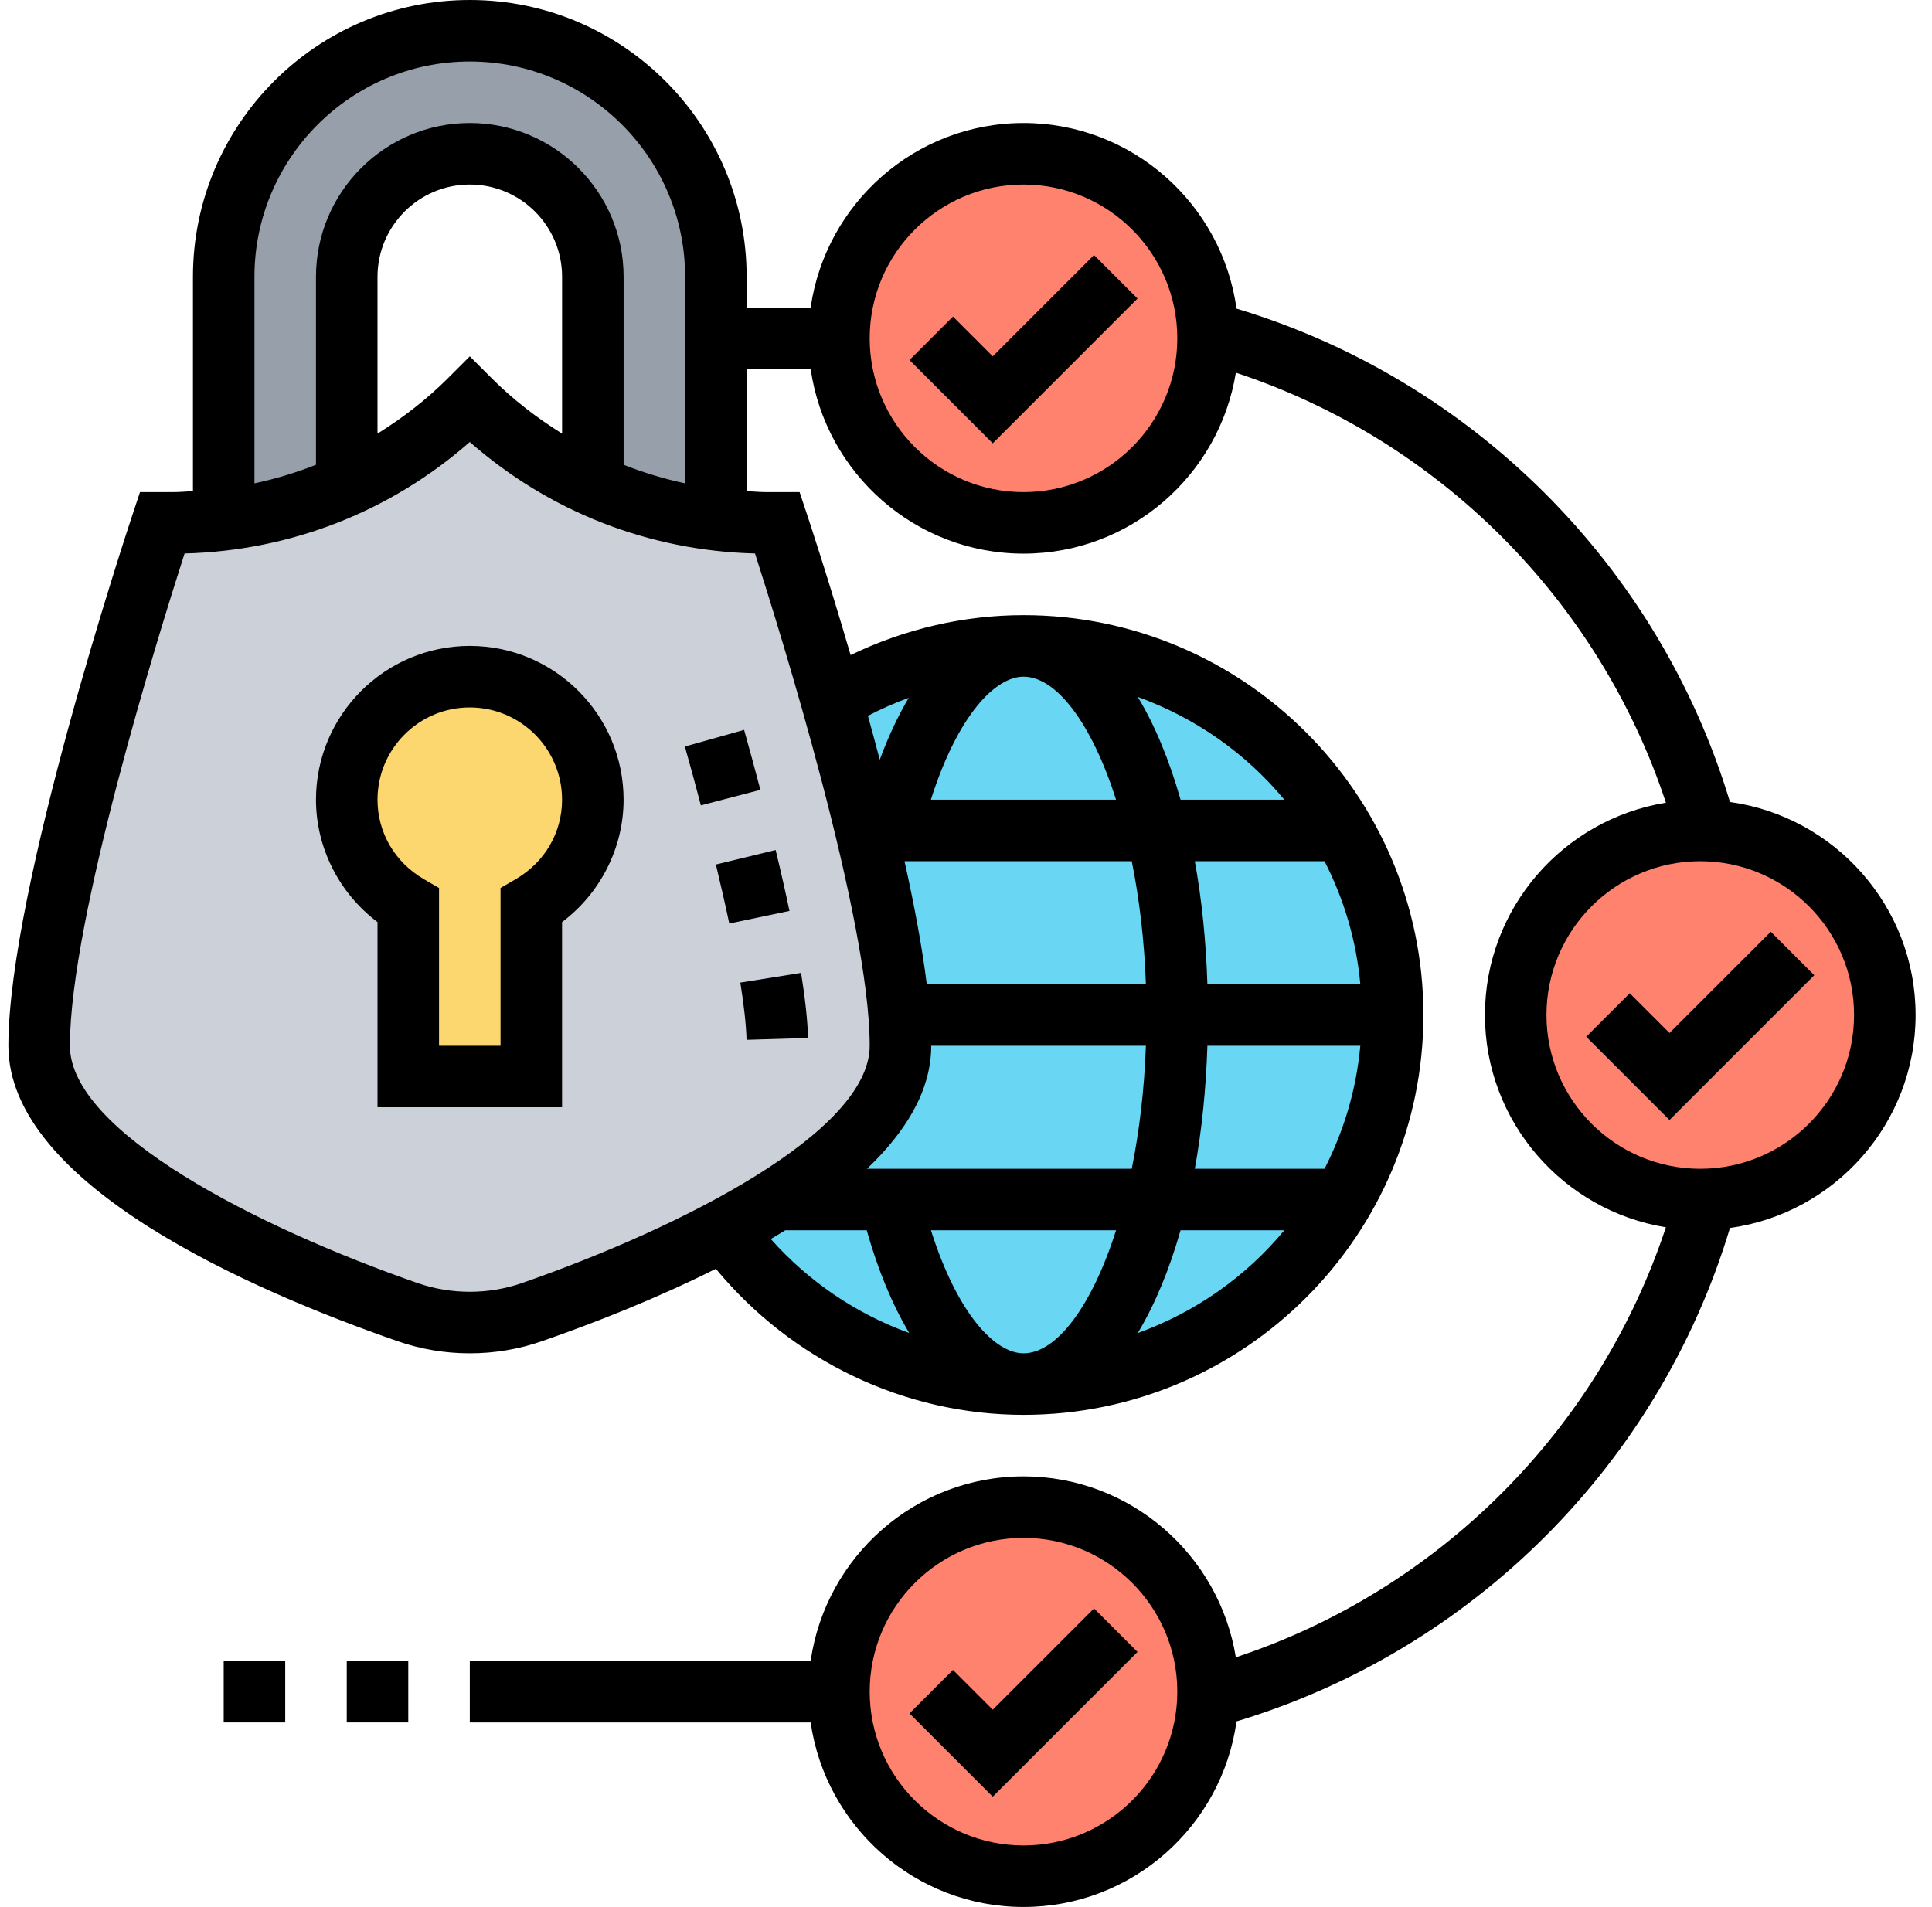 <svg width="78" height="77" viewBox="0 0 78 77" fill="none" xmlns="http://www.w3.org/2000/svg">
<path d="M54.225 33.52C51.655 29.074 46.836 26.081 41.322 26.081C38.478 26.081 35.832 26.888 33.572 28.267C34.044 29.931 34.528 31.744 34.963 33.532C35.609 36.24 36.13 38.91 36.304 40.984C36.329 41.419 36.354 41.841 36.354 42.226C36.354 44.523 34.131 46.66 31.337 48.435C30.654 48.858 29.933 49.28 29.213 49.653C31.92 53.428 36.329 55.887 41.322 55.887C46.836 55.887 51.655 52.894 54.225 48.448C55.505 46.25 56.225 43.704 56.225 40.984C56.225 38.264 55.505 35.718 54.225 33.52Z" fill="#69D6F4"/>
<path d="M41.322 60.855C45.432 60.855 48.773 64.196 48.773 68.306C48.773 68.393 48.773 68.48 48.761 68.567C48.624 72.554 45.346 75.758 41.322 75.758C37.211 75.758 33.87 72.417 33.87 68.306C33.87 64.196 37.211 60.855 41.322 60.855Z" fill="#FF826E"/>
<path d="M68.905 33.545C72.891 33.681 76.096 36.96 76.096 40.984C76.096 45.008 72.891 48.286 68.905 48.423C68.818 48.436 68.731 48.436 68.644 48.436C64.533 48.436 61.192 45.095 61.192 40.984C61.192 36.873 64.533 33.532 68.644 33.532C68.731 33.532 68.818 33.532 68.905 33.545Z" fill="#FF826E"/>
<path d="M41.322 6.21C45.346 6.21 48.624 9.414 48.761 13.4C48.773 13.488 48.773 13.574 48.773 13.661C48.773 17.772 45.432 21.113 41.322 21.113C37.211 21.113 33.87 17.772 33.87 13.661C33.87 9.551 37.211 6.21 41.322 6.21Z" fill="#FF826E"/>
<path d="M23.934 19.573V11.177C23.934 8.433 21.711 6.21 18.967 6.21C17.601 6.21 16.359 6.769 15.452 7.663C14.558 8.569 13.999 9.811 13.999 11.177V19.573V19.585C13.825 19.672 13.639 19.747 13.465 19.821C12.049 20.405 10.571 20.802 9.031 20.976V11.177C9.031 8.433 10.149 5.949 11.937 4.148C13.738 2.36 16.222 1.242 18.967 1.242C24.456 1.242 28.902 5.688 28.902 11.177V13.661V20.976C27.176 20.778 25.499 20.306 23.934 19.585V19.573Z" fill="#969FAA"/>
<path d="M34.962 33.532C35.608 36.24 36.13 38.91 36.304 40.984C36.328 41.419 36.353 41.841 36.353 42.226C36.353 44.523 34.13 46.66 31.336 48.435C30.653 48.858 29.933 49.28 29.212 49.653C26.269 51.23 23.164 52.385 21.475 52.981C20.668 53.267 19.823 53.403 18.966 53.403C18.109 53.403 17.265 53.267 16.457 52.981C12.645 51.652 1.579 47.367 1.579 42.226C1.579 36.016 6.547 21.113 6.547 21.113H6.969C7.665 21.113 8.36 21.076 9.031 20.976C10.571 20.802 12.049 20.405 13.464 19.821C13.638 19.747 13.825 19.672 13.998 19.585C15.824 18.753 17.513 17.598 18.966 16.145C20.419 17.598 22.108 18.753 23.934 19.585C25.499 20.306 27.175 20.778 28.902 20.976C29.572 21.076 30.268 21.113 30.963 21.113H31.386C31.386 21.113 32.429 24.255 33.571 28.266C34.043 29.931 34.528 31.744 34.962 33.532Z" fill="#CCD1D9"/>
<path d="M18.967 27.323C21.711 27.323 23.934 29.546 23.934 32.29C23.934 34.128 22.928 35.706 21.451 36.575V43.468H16.483V36.575C15.005 35.706 13.999 34.128 13.999 32.29C13.999 29.546 16.222 27.323 18.967 27.323Z" fill="#FCD770"/>
<path d="M12.757 32.29C12.757 34.231 13.693 36.066 15.241 37.232V44.71H22.692V37.232C24.24 36.066 25.176 34.231 25.176 32.29C25.176 28.866 22.39 26.081 18.966 26.081C15.543 26.081 12.757 28.866 12.757 32.29ZM22.692 32.29C22.692 33.617 21.994 34.815 20.826 35.496L20.208 35.855V42.226H17.725V35.855L17.107 35.496C15.939 34.815 15.241 33.617 15.241 32.29C15.241 30.236 16.912 28.565 18.966 28.565C21.021 28.565 22.692 30.236 22.692 32.29Z" fill="black"/>
<path d="M71.492 37.622L67.402 41.712L65.796 40.106L64.04 41.862L67.402 45.224L73.248 39.378L71.492 37.622Z" fill="black"/>
<path d="M40.08 69.034L38.474 67.428L36.718 69.184L40.08 72.546L45.925 66.701L44.169 64.945L40.08 69.034Z" fill="black"/>
<path d="M40.08 14.389L38.474 12.783L36.718 14.539L40.08 17.901L45.925 12.055L44.169 10.299L40.08 14.389Z" fill="black"/>
<path d="M77.338 40.984C77.338 36.599 74.07 32.971 69.844 32.383C66.973 22.852 59.454 15.333 49.922 12.462C49.335 8.235 45.707 4.968 41.322 4.968C36.951 4.968 33.334 8.214 32.728 12.419H30.144V11.177C30.144 5.014 25.131 0 18.967 0C12.803 0 7.79 5.014 7.79 11.177V19.831C7.518 19.845 7.248 19.871 6.974 19.871H5.652L5.369 20.721C5.164 21.337 0.338 35.887 0.338 42.226C0.338 47.852 10.18 52.114 16.047 54.153C16.985 54.48 17.967 54.645 18.967 54.645C19.967 54.645 20.949 54.48 21.887 54.153C23.937 53.441 26.471 52.451 28.902 51.232C31.959 54.931 36.511 57.129 41.322 57.129C50.224 57.129 57.467 49.886 57.467 40.984C57.467 32.082 50.224 24.839 41.322 24.839C38.904 24.839 36.522 25.398 34.342 26.45C33.422 23.304 32.644 20.959 32.564 20.719L32.282 19.871H30.962C30.687 19.871 30.418 19.845 30.146 19.831V14.903H32.729C33.335 19.108 36.953 22.355 41.323 22.355C45.642 22.355 49.228 19.183 49.895 15.049C58.08 17.753 64.553 24.226 67.258 32.412C63.123 33.079 59.951 36.664 59.951 40.984C59.951 45.303 63.123 48.889 67.257 49.556C64.552 57.741 58.079 64.214 49.894 66.919C49.227 62.785 45.641 59.613 41.322 59.613C36.951 59.613 33.334 62.859 32.728 67.064H18.967V69.548H32.728C33.334 73.754 36.951 77 41.322 77C45.707 77 49.335 73.733 49.922 69.506C59.454 66.635 66.973 59.116 69.844 49.584C74.07 48.997 77.338 45.369 77.338 40.984ZM31.119 50.029C31.316 49.913 31.512 49.797 31.704 49.677H34.992C35.451 51.306 36.035 52.697 36.709 53.825C34.576 53.053 32.649 51.753 31.119 50.029ZM41.322 27.323C42.657 27.323 44.079 29.219 45.059 32.29H37.582C38.668 28.872 40.184 27.323 41.322 27.323ZM45.692 34.774C45.995 36.276 46.199 37.945 46.263 39.742H37.416C37.23 38.238 36.909 36.534 36.518 34.774H45.692ZM54.92 39.742H48.746C48.689 37.98 48.517 36.31 48.238 34.774H53.474C54.253 36.291 54.76 37.966 54.92 39.742ZM54.92 42.226C54.758 44.002 54.253 45.677 53.474 47.194H48.238C48.517 45.657 48.689 43.988 48.746 42.226H54.92ZM37.596 42.226H46.263C46.199 44.023 45.994 45.692 45.692 47.194H35.002C36.574 45.697 37.596 44.033 37.596 42.226ZM41.322 54.645C40.185 54.645 38.669 53.094 37.585 49.677H45.06C44.079 52.749 42.657 54.645 41.322 54.645ZM45.934 53.827C46.621 52.685 47.205 51.286 47.662 49.677H51.851C50.303 51.549 48.262 52.987 45.934 53.827ZM51.852 32.29H47.663C47.206 30.682 46.624 29.282 45.936 28.141C48.262 28.981 50.303 30.419 51.852 32.29ZM36.689 28.176C36.258 28.902 35.865 29.738 35.518 30.675C35.361 30.075 35.2 29.483 35.04 28.904C35.577 28.624 36.126 28.381 36.689 28.176ZM35.112 42.226C35.112 45.696 27.547 49.556 21.071 51.809C19.72 52.277 18.213 52.277 16.862 51.809C10.386 49.556 2.822 45.696 2.822 42.226C2.822 37.117 6.418 25.564 7.452 22.349C11.734 22.239 15.767 20.658 18.967 17.847C22.167 20.658 26.2 22.239 30.482 22.349C31.515 25.564 35.112 37.115 35.112 42.226ZM22.693 17.509C21.674 16.875 20.714 16.137 19.845 15.267L18.967 14.389L18.089 15.267C17.22 16.137 16.259 16.875 15.241 17.509V11.177C15.241 9.123 16.913 7.452 18.967 7.452C21.021 7.452 22.693 9.123 22.693 11.177V17.509ZM25.177 18.767V11.177C25.177 7.753 22.391 4.968 18.967 4.968C15.543 4.968 12.757 7.753 12.757 11.177V18.767C11.954 19.085 11.124 19.337 10.273 19.517V11.177C10.273 6.385 14.174 2.484 18.967 2.484C23.76 2.484 27.66 6.385 27.66 11.177V19.517C26.81 19.336 25.98 19.084 25.177 18.767ZM41.322 19.871C37.898 19.871 35.112 17.085 35.112 13.661C35.112 10.237 37.898 7.452 41.322 7.452C44.746 7.452 47.531 10.237 47.531 13.661C47.531 17.085 44.746 19.871 41.322 19.871ZM41.322 74.516C37.898 74.516 35.112 71.731 35.112 68.306C35.112 64.882 37.898 62.097 41.322 62.097C44.746 62.097 47.531 64.882 47.531 68.306C47.531 71.731 44.746 74.516 41.322 74.516ZM68.644 47.194C65.22 47.194 62.435 44.408 62.435 40.984C62.435 37.56 65.22 34.774 68.644 34.774C72.068 34.774 74.854 37.56 74.854 40.984C74.854 44.408 72.068 47.194 68.644 47.194Z" fill="black"/>
<path d="M9.031 67.064H11.515V69.548H9.031V67.064Z" fill="black"/>
<path d="M13.999 67.064H16.483V69.548H13.999V67.064Z" fill="black"/>
<path d="M30.699 31.893C30.488 31.086 30.267 30.272 30.042 29.471L27.65 30.143C27.872 30.93 28.09 31.725 28.296 32.519L30.699 31.893Z" fill="black"/>
<path d="M29.443 37.29L31.873 36.781C31.708 35.994 31.52 35.168 31.315 34.322L28.902 34.907C29.099 35.727 29.282 36.528 29.443 37.29Z" fill="black"/>
<path d="M30.141 41.987L32.625 41.912C32.602 41.205 32.508 40.321 32.342 39.284L29.889 39.676C30.039 40.608 30.122 41.385 30.141 41.987Z" fill="black"/>
</svg>
